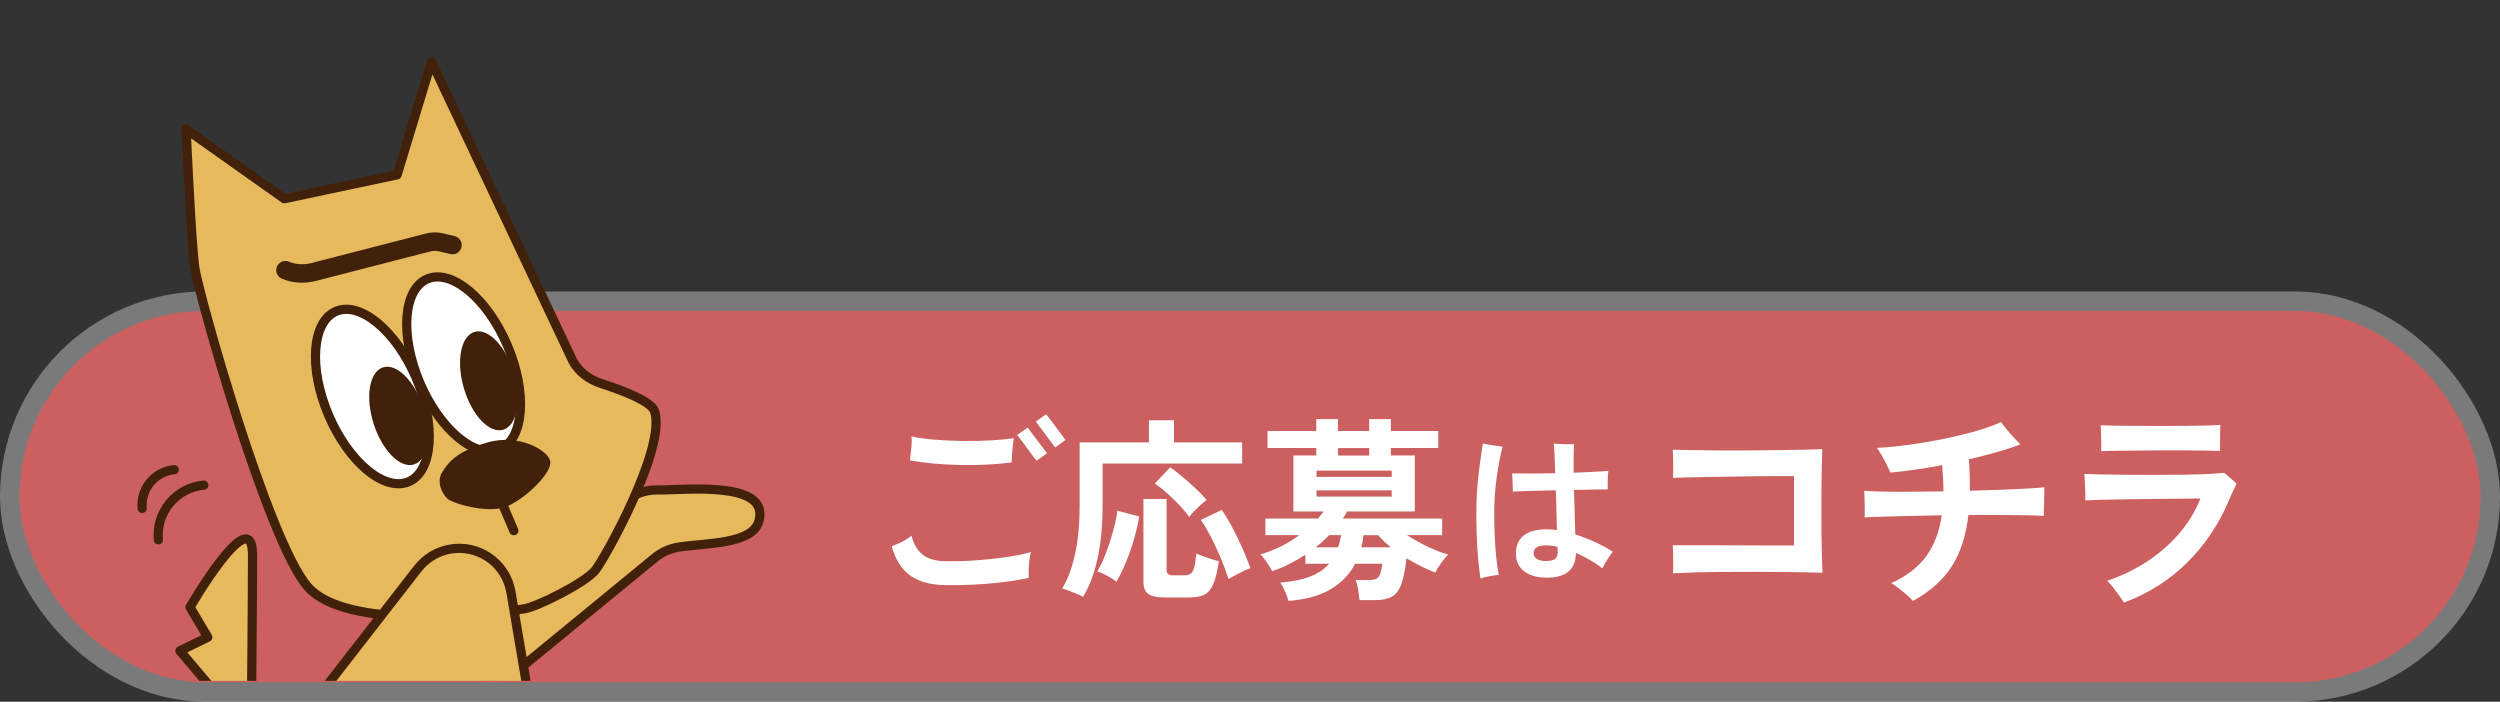 <?xml version="1.0" encoding="UTF-8"?>
<svg xmlns="http://www.w3.org/2000/svg" xmlns:xlink="http://www.w3.org/1999/xlink" id="_レイヤー_2" viewBox="0 0 900.89 252.88">
  <rect x="0" y="0" width="900.89" height="252.88" fill="#333333" stroke="none"/>
  <defs>
    <style>.cls-1,.cls-2,.cls-3,.cls-4{fill:none;}.cls-2{stroke-width:6.65px;}.cls-2,.cls-3,.cls-5{stroke-linecap:round;}.cls-2,.cls-3,.cls-5,.cls-6{stroke:#42210b;}.cls-2,.cls-6{stroke-miterlimit:10;}.cls-3,.cls-5{stroke-linejoin:round;}.cls-3,.cls-5,.cls-6{stroke-width:3.32px;}.cls-7{fill:#cc6060;}.cls-4{opacity:.35;stroke:#fff;stroke-width:14px;}.cls-8,.cls-6{fill:#fff;}.cls-5{fill:#e6b95c;}.cls-9{fill:#42210b;}.cls-10{clip-path:url(#clippath);}</style>
    <clipPath id="clippath">
      <rect class="cls-1" x="49.17" width="220.25" height="245.36"></rect>
    </clipPath>
  </defs>
  <g id="_レイヤー_1-2">
    <rect class="cls-4" x="7" y="112.02" width="886.89" height="133.85" rx="66.93" ry="66.93"></rect>
    <rect class="cls-7" x="7" y="112.02" width="886.89" height="133.85" rx="66.93" ry="66.93"></rect>
    <path class="cls-5" d="M159.77,223.85l3.69,11.56c2.48,7.77,13.66,10.66,23.26,6.01l49.28-40.44c2.44-2,5.36-3.31,8.48-3.81,9.88-1.58,26.91-.86,29.08-9.67,3.59-14.57-27.3-10.78-36.63-10.94-2.81-.05-5.58.58-8.1,1.82l-56.67,27.85c-9.03,2.88-14.57,10.78-12.38,17.63Z"></path>
    <path class="cls-5" d="M143.1,63l-40.65,8.61-35.39-25.06s1.8,39.98,3.12,49.89c1.12,8.43,26.32,98.69,40.81,115.11,13.68,15.5,63.47,10.31,78.06,7.81,4.72-.81,21.51-9.18,25.38-13.74,3.2-3.78,25.71-44.05,21.48-57.38-1.15-3.63-11.76-7.62-19.12-9.98-4.66-1.5-8.34-4.4-10.41-8.24l-50.89-107.8-12.39,40.79Z"></path>
    <path class="cls-2" d="M163.05,88.31l-4.3-1.01c-1.42-.33-2.98-.3-4.51.09l-41.71,10.75c-3.41.74-6.83.46-9.66-.78h0"></path>
    <ellipse class="cls-6" cx="134.19" cy="142.87" rx="17.15" ry="33.37" transform="translate(-45.3 64.12) rotate(-23.1)"></ellipse>
    <ellipse class="cls-6" cx="167.07" cy="131.21" rx="17.15" ry="33.37" transform="translate(-38.09 76.08) rotate(-23.1)"></ellipse>
    <ellipse class="cls-9" cx="143.61" cy="149.87" rx="9.41" ry="18.36" transform="translate(-38.8 50.82) rotate(-17.72)"></ellipse>
    <ellipse class="cls-9" cx="176.17" cy="137.23" rx="9.4" ry="18.37" transform="translate(-31.39 54.85) rotate(-16.27)"></ellipse>
    <path class="cls-9" d="M198.32,166.43c-.4-3.97-11.2-10.36-22.82-6.95s-14.19,7.61-16.22,10.8-.07,7.79,2.14,9.56c2.21,1.77,13.76,5,20.18,3.03,6.43-1.97,17.17-11.98,16.72-16.44Z"></path>
    <line class="cls-3" x1="180.54" y1="180.39" x2="185.16" y2="191.23"></line>
    <g class="cls-10">
      <path class="cls-5" d="M150.53,204.91l-33.32,42.9c-7.55,9.72-3.94,23.96,7.33,28.91l43.84,19.26c13.77,6.05,28.76-5.63,26.25-20.46l-10.51-62.17c-.87-5.14-3.83-9.7-8.17-12.59h0c-8.25-5.49-19.33-3.68-25.41,4.14Z"></path>
      <path class="cls-5" d="M90.68,247.63s.3-31.12.32-47.63c.03-20.11-22.53,18.8-22.53,18.8l6.42,10.84-10.06,4.89,18.98,22.38"></path>
    </g>
    <path class="cls-3" d="M57.07,194.55c-.93-9.97,6.39-18.8,16.35-19.73"></path>
    <path class="cls-3" d="M51.24,183.2c-.66-7.05,4.52-13.29,11.56-13.95"></path>
    <path class="cls-8" d="M340.8,210.85c-5.27-.05-9.49-1.16-12.66-3.35s-5.44-5.75-6.81-10.69c1.13-.38,2.34-.88,3.63-1.52,1.29-.63,2.46-1.4,3.49-2.29.71,2.92,2.01,5.17,3.92,6.77,1.91,1.6,4.71,2.42,8.43,2.47,4,.05,7.97-.08,11.92-.39,3.95-.31,7.57-.72,10.87-1.23,3.29-.52,5.93-1.08,7.9-1.69-.24.89-.42,1.94-.56,3.14-.14,1.2-.22,2.35-.25,3.46-.02,1.11-.01,2.01.04,2.72-3.34.75-7.6,1.39-12.77,1.91-5.17.52-10.89.75-17.14.71ZM364.57,166.61c-2.68.38-5.61.65-8.78.81-3.18.17-6.43.21-9.77.14-3.34-.07-6.56-.25-9.67-.53s-5.93-.66-8.47-1.13c0-.09.02-.23.07-.42.14-1.27.29-2.65.46-4.13.16-1.48.18-2.83.04-4.06,2.4.52,5.21.91,8.43,1.16,3.22.26,6.57.41,10.05.46,3.48.05,6.83-.02,10.05-.21,3.22-.19,6.01-.45,8.36-.78-.14.71-.27,1.61-.39,2.72-.12,1.11-.21,2.21-.28,3.32-.07,1.11-.11,1.99-.11,2.65ZM373.53,166.05c-.09-.09-.38-.46-.85-1.09-.47-.64-1.02-1.39-1.66-2.26-.64-.87-1.28-1.74-1.94-2.61-.66-.87-1.22-1.62-1.69-2.26-.47-.64-.75-1-.85-1.09l3.81-2.68c.09.14.48.67,1.16,1.59.68.92,1.45,1.94,2.29,3.07s1.61,2.14,2.29,3.03c.68.89,1.09,1.41,1.23,1.55l-3.81,2.75ZM380.24,161.25c-.09-.09-.38-.46-.85-1.09-.47-.63-1.02-1.39-1.66-2.26-.64-.87-1.28-1.74-1.94-2.61-.66-.87-1.22-1.62-1.69-2.26-.47-.63-.75-1-.85-1.09l3.74-2.68c.14.14.55.67,1.23,1.59.68.92,1.45,1.94,2.29,3.07.85,1.13,1.61,2.15,2.29,3.07.68.92,1.07,1.45,1.16,1.59l-3.74,2.68Z"></path>
    <path class="cls-8" d="M390.25,215.08c-.61-.38-1.41-.77-2.4-1.16-.99-.4-1.94-.78-2.86-1.13-.92-.35-1.66-.58-2.22-.67,2.07-3.53,3.63-7.76,4.69-12.7,1.06-4.94,1.59-10.63,1.59-17.07v-22.93h24.98v-7.97h9.03v7.97h24.55v7.62h-50.3v15.45c0,7.15-.61,13.45-1.83,18.91-1.22,5.46-2.96,10.02-5.22,13.69ZM402.32,209.65c-.89-.75-2.04-1.49-3.42-2.22-1.39-.73-2.55-1.23-3.49-1.52,1.08-1.79,2.12-3.97,3.1-6.56.99-2.59,1.86-5.24,2.61-7.97.75-2.73,1.27-5.17,1.55-7.34l7.83,2.05c-.38,2.49-.98,5.16-1.8,8.01-.82,2.85-1.79,5.62-2.89,8.33-1.11,2.71-2.27,5.11-3.49,7.23ZM419.67,215.3c-2.78,0-4.74-.42-5.89-1.27-1.15-.85-1.73-2.28-1.73-4.3v-29.91h8.33v25.61c0,1.27.75,1.9,2.26,1.9h4.02c1.08,0,1.9-.22,2.47-.67.56-.45.99-1.25,1.27-2.4.28-1.15.52-2.76.71-4.83.61.33,1.41.67,2.4,1.02.99.35,2,.69,3.03,1.02,1.03.33,1.93.59,2.68.78-.52,3.58-1.18,6.3-1.98,8.18-.8,1.88-1.87,3.16-3.21,3.84-1.34.68-3.16,1.02-5.47,1.02h-8.89ZM428.56,186.3c-.89-1.27-2.05-2.66-3.46-4.16-1.41-1.5-2.9-2.96-4.48-4.37-1.58-1.41-3.07-2.59-4.48-3.53l5.57-5.86c1.32.94,2.76,2.07,4.34,3.39,1.58,1.32,3.14,2.71,4.69,4.16,1.55,1.46,2.92,2.87,4.09,4.23-.66.47-1.41,1.09-2.26,1.87-.85.78-1.63,1.54-2.36,2.29-.73.75-1.28,1.41-1.66,1.98ZM442.74,208.66c-.8-2.44-1.76-5.01-2.89-7.69-1.13-2.68-2.32-5.22-3.56-7.62-1.25-2.4-2.43-4.4-3.56-6l7.55-3.6c.89,1.27,1.83,2.79,2.82,4.55.99,1.76,1.95,3.62,2.89,5.57.94,1.95,1.81,3.87,2.61,5.75.8,1.88,1.46,3.6,1.98,5.15-1.04.33-2.33.89-3.88,1.69-1.55.8-2.87,1.53-3.95,2.19Z"></path>
    <path class="cls-8" d="M464.33,216.57c-.24-.94-.64-2.05-1.2-3.32s-1.15-2.38-1.76-3.32c4.56-.38,8.23-1.13,11.01-2.26,2.77-1.13,4.96-2.63,6.56-4.52h-8.54v-3.25c-1.88,1.22-3.83,2.35-5.86,3.39-2.02,1.04-4.07,1.88-6.14,2.54-.24-.56-.61-1.25-1.13-2.05-.52-.8-1.06-1.58-1.62-2.33-.56-.75-1.04-1.32-1.41-1.69,2.35-.66,4.73-1.58,7.13-2.75,2.4-1.18,4.68-2.56,6.84-4.16h-12.21v-6h18.98c.38-.42.72-.85,1.02-1.27.31-.42.62-.85.95-1.27h-10.87v-20.18h8.25v-2.68h-17.57v-6.14h17.57v-4.3h7.83v4.3h11.22v-4.3h7.83v4.3h17.07v6.14h-17.07v2.68h8.61v20.18h-24.41c-.19.42-.42.85-.71,1.27s-.54.85-.78,1.27h35.77v6h-12.63c2.3,1.51,4.76,2.88,7.37,4.13,2.61,1.25,5.09,2.2,7.44,2.86-.75.75-1.61,1.79-2.58,3.1-.96,1.32-1.63,2.45-2.01,3.39-1.55-.56-3.23-1.29-5.04-2.19-1.81-.89-3.61-1.88-5.4-2.96-.47,4.19-1.12,7.36-1.94,9.52-.82,2.16-1.99,3.63-3.49,4.41-1.51.78-3.53,1.16-6.07,1.16h-5.43c-.05-.61-.14-1.39-.28-2.33-.14-.94-.31-1.88-.49-2.82-.19-.94-.4-1.65-.64-2.12h4.87c1.13,0,1.99-.14,2.58-.42.59-.28,1.05-.85,1.38-1.69.33-.85.59-2.09.78-3.74h-9.81c-1.93,3.76-4.83,6.81-8.71,9.14-3.88,2.33-8.97,3.75-15.27,4.27ZM474.14,197.23h8.04c.23-.66.45-1.36.63-2.12.19-.75.35-1.5.49-2.26h-4.3c-.75.75-1.53,1.49-2.33,2.22-.8.73-1.65,1.45-2.54,2.15ZM474.42,171.84h27.09v-2.26h-27.09v2.26ZM474.42,178.96h27.09v-2.26h-27.09v2.26ZM482.18,164.15h11.22v-2.68h-11.22v2.68ZM490.58,197.23h10.65c-1.79-1.41-3.32-2.87-4.59-4.37h-5.29c-.09.75-.2,1.49-.32,2.22-.12.73-.27,1.45-.46,2.15Z"></path>
    <path class="cls-8" d="M533.5,208.49c-.3-1.88-.57-4.16-.82-6.83-.25-2.67-.42-5.63-.54-8.89-.11-3.25-.15-6.65-.11-10.19.04-2.82.19-5.64.45-8.47.26-2.82.57-5.46.93-7.93.36-2.46.67-4.58.93-6.35.6.11,1.33.25,2.2.42.87.17,1.74.31,2.62.42.88.11,1.65.21,2.29.28-.45,1.77-.9,3.87-1.35,6.29-.45,2.43-.83,5-1.13,7.7-.3,2.71-.47,5.36-.51,7.96-.04,3.27,0,6.46.14,9.57.13,3.1.33,5.93.59,8.47.26,2.54.56,4.62.9,6.24-.56.04-1.27.12-2.12.25-.85.13-1.67.29-2.48.48-.81.19-1.48.38-2,.56ZM557.38,208.16c-3.5,0-6.23-.77-8.18-2.31-1.96-1.54-2.94-3.69-2.94-6.43s.93-4.93,2.79-6.43c1.86-1.5,4.67-2.26,8.44-2.26.56,0,1.15.03,1.75.08.6.06,1.2.12,1.81.2-.04-2.07-.09-4.35-.17-6.83-.08-2.48-.15-4.99-.23-7.51-3.05.08-5.97.15-8.78.23-2.8.08-5.05.15-6.75.23.04-.56.04-1.28,0-2.15-.04-.87-.08-1.71-.11-2.54-.04-.83-.08-1.45-.11-1.86,1.66.04,3.88.06,6.69.06s5.75-.04,8.83-.11c-.08-2.56-.16-4.8-.25-6.72-.09-1.92-.2-3.24-.31-3.95.6.04,1.37.08,2.31.14.94.06,1.87.08,2.79.08h2.23c-.04.64-.08,1.89-.11,3.75-.04,1.86-.04,4.04,0,6.52,2.75-.11,5.25-.23,7.51-.34s3.91-.23,4.97-.34c-.08.56-.13,1.27-.17,2.12-.04.85-.06,1.68-.06,2.51s.02,1.51.06,2.03c-1.09.04-2.73.07-4.91.08-2.18.02-4.61.07-7.28.14.08,2.86.16,5.72.25,8.58.09,2.86.16,5.34.2,7.45,4.78,1.51,9.29,3.58,13.55,6.21-.64.79-1.33,1.77-2.06,2.94-.73,1.17-1.31,2.18-1.72,3.05-1.47-1.13-3.01-2.15-4.63-3.08-1.62-.92-3.25-1.74-4.91-2.46,0,5.95-3.5,8.92-10.5,8.92ZM556.87,202.17c1.84,0,3.07-.29,3.67-.87.6-.58.87-1.51.79-2.79-.04-.15-.06-.35-.06-.59v-.88c-1.47-.34-2.82-.51-4.06-.51-1.62,0-2.79.24-3.5.71-.71.47-1.07,1.19-1.07,2.17,0,.83.39,1.5,1.16,2,.77.51,1.8.76,3.08.76Z"></path>
    <path class="cls-8" d="M602.88,206.57c.05-.67.08-1.64.08-2.91s-.01-2.57-.04-3.92c-.03-1.34-.07-2.43-.12-3.26h12.81c3.26,0,6.73.01,10.4.04,3.67.03,7.29.04,10.87.04h9.62v-24.99h-5.01c-2.25,0-4.84.01-7.76.04-2.92.03-5.94.07-9.04.12-3.1.05-6.12.1-9.04.15-2.92.05-5.51.1-7.76.16-2.25.05-3.92.1-5.01.16.05-.83.08-1.86.08-3.1s-.01-2.51-.04-3.8c-.03-1.29-.07-2.38-.12-3.26,1.6.05,3.81.1,6.64.16,2.82.05,6,.09,9.55.12,3.54.03,7.2.03,10.98,0,3.78-.03,7.42-.06,10.94-.12,3.52-.05,6.66-.1,9.43-.16,2.77-.05,4.88-.13,6.32-.23-.05,1.24-.1,3.01-.15,5.32-.05,2.3-.09,4.93-.12,7.88-.03,2.95-.04,5.99-.04,9.12s.01,6.16.04,9.08c.03,2.92.08,5.54.16,7.84.08,2.3.14,4.07.19,5.32-3.57-.1-7.42-.18-11.56-.23-4.14-.05-8.3-.08-12.49-.08s-8.21.01-12.07.04c-3.85.03-7.32.09-10.4.19-3.08.1-5.52.21-7.33.31Z"></path>
    <path class="cls-8" d="M689.33,216.58c-.47-.57-1.16-1.27-2.1-2.1-.93-.83-1.91-1.64-2.95-2.44-1.04-.8-1.94-1.44-2.72-1.9,5.59-2.59,9.8-5.86,12.65-9.82,2.84-3.96,4.68-8.83,5.51-14.63-4.04.05-7.92.13-11.64.23-3.73.1-7,.19-9.82.27-2.82.08-4.93.17-6.33.27.05-.88.06-1.97.04-3.26-.03-1.29-.05-2.55-.08-3.76-.03-1.21-.07-2.08-.12-2.6,1.5.16,3.7.26,6.6.31,2.9.05,6.25.07,10.05.04,3.8-.03,7.77-.06,11.91-.12,0-3-.16-6.16-.47-9.47-3.42.67-6.73,1.23-9.93,1.67-3.21.44-6.11.79-8.69,1.05-.36-.83-.83-1.81-1.4-2.95-.57-1.14-1.16-2.25-1.79-3.34-.62-1.09-1.19-1.97-1.71-2.64,3.52-.15,7.36-.52,11.52-1.09,4.16-.57,8.33-1.28,12.5-2.13,4.16-.85,8.06-1.8,11.68-2.83,3.62-1.03,6.62-2.12,9-3.26.57.78,1.27,1.67,2.1,2.68.83,1.01,1.69,1.99,2.6,2.95.9.96,1.67,1.77,2.29,2.44-2.38.93-5.17,1.85-8.38,2.76-3.21.91-6.6,1.77-10.17,2.6.16,2.02.26,3.97.31,5.86.05,1.89.08,3.71.08,5.47,3.88-.1,7.59-.22,11.14-.35,3.54-.13,6.69-.27,9.43-.43,2.74-.16,4.84-.31,6.29-.47,0,.67-.03,1.72-.08,3.14-.05,1.42-.09,2.82-.12,4.19-.03,1.37-.04,2.37-.04,2.99-1.55-.1-3.73-.18-6.52-.23-2.79-.05-5.96-.09-9.51-.12-3.54-.03-7.26-.01-11.14.04-.83,7.4-2.83,13.57-6.01,18.51-3.18,4.94-7.85,9.09-14.01,12.46Z"></path>
    <path class="cls-8" d="M765.39,217.12c-.36-.57-.89-1.35-1.59-2.33-.7-.98-1.45-1.98-2.25-2.99-.8-1.01-1.54-1.85-2.21-2.52,5.23-1.76,10.04-4.09,14.44-6.98,4.4-2.9,8.24-6.26,11.52-10.09,3.29-3.83,5.83-8.02,7.64-12.57-1.04,0-2.61.01-4.73.04-2.12.03-4.55.05-7.3.08-2.74.03-5.58.05-8.5.08-2.92.03-5.77.07-8.54.12-2.77.05-5.24.1-7.41.16-2.17.05-3.85.13-5.04.23.05-.57.06-1.49.04-2.75-.03-1.27-.08-2.56-.16-3.88s-.14-2.29-.19-2.91c1.29.05,3.26.1,5.9.16,2.64.05,5.67.09,9.08.12,3.42.03,6.96.04,10.63.04s7.19-.03,10.55-.08c3.36-.05,6.3-.14,8.81-.27,2.51-.13,4.31-.27,5.39-.43.57.52,1.32,1.16,2.25,1.94.93.78,1.68,1.45,2.25,2.02-.36.67-.85,1.68-1.47,3.03-.62,1.35-1.22,2.69-1.78,4.04-3.47,8.02-8.33,15.15-14.59,21.38-6.26,6.23-13.84,11.03-22.74,14.4ZM757.16,162.57c.05-.78.06-1.73.04-2.87-.03-1.14-.05-2.3-.08-3.49-.03-1.19-.07-2.17-.12-2.95.93.05,2.48.09,4.66.12,2.17.03,4.71.05,7.61.08,2.9.03,5.92.04,9.08.04s6.2-.01,9.12-.04c2.92-.03,5.51-.06,7.76-.12,2.25-.05,3.87-.13,4.85-.23,0,.67-.01,1.59-.04,2.75-.03,1.16-.04,2.34-.04,3.53v3.1c-1.14-.05-2.85-.09-5.12-.12-2.28-.03-4.85-.05-7.72-.08-2.87-.03-5.85-.03-8.92,0-3.08.03-6.04.05-8.89.08-2.85.03-5.34.05-7.49.08-2.15.03-3.71.07-4.7.12Z"></path>
  </g>
</svg>
